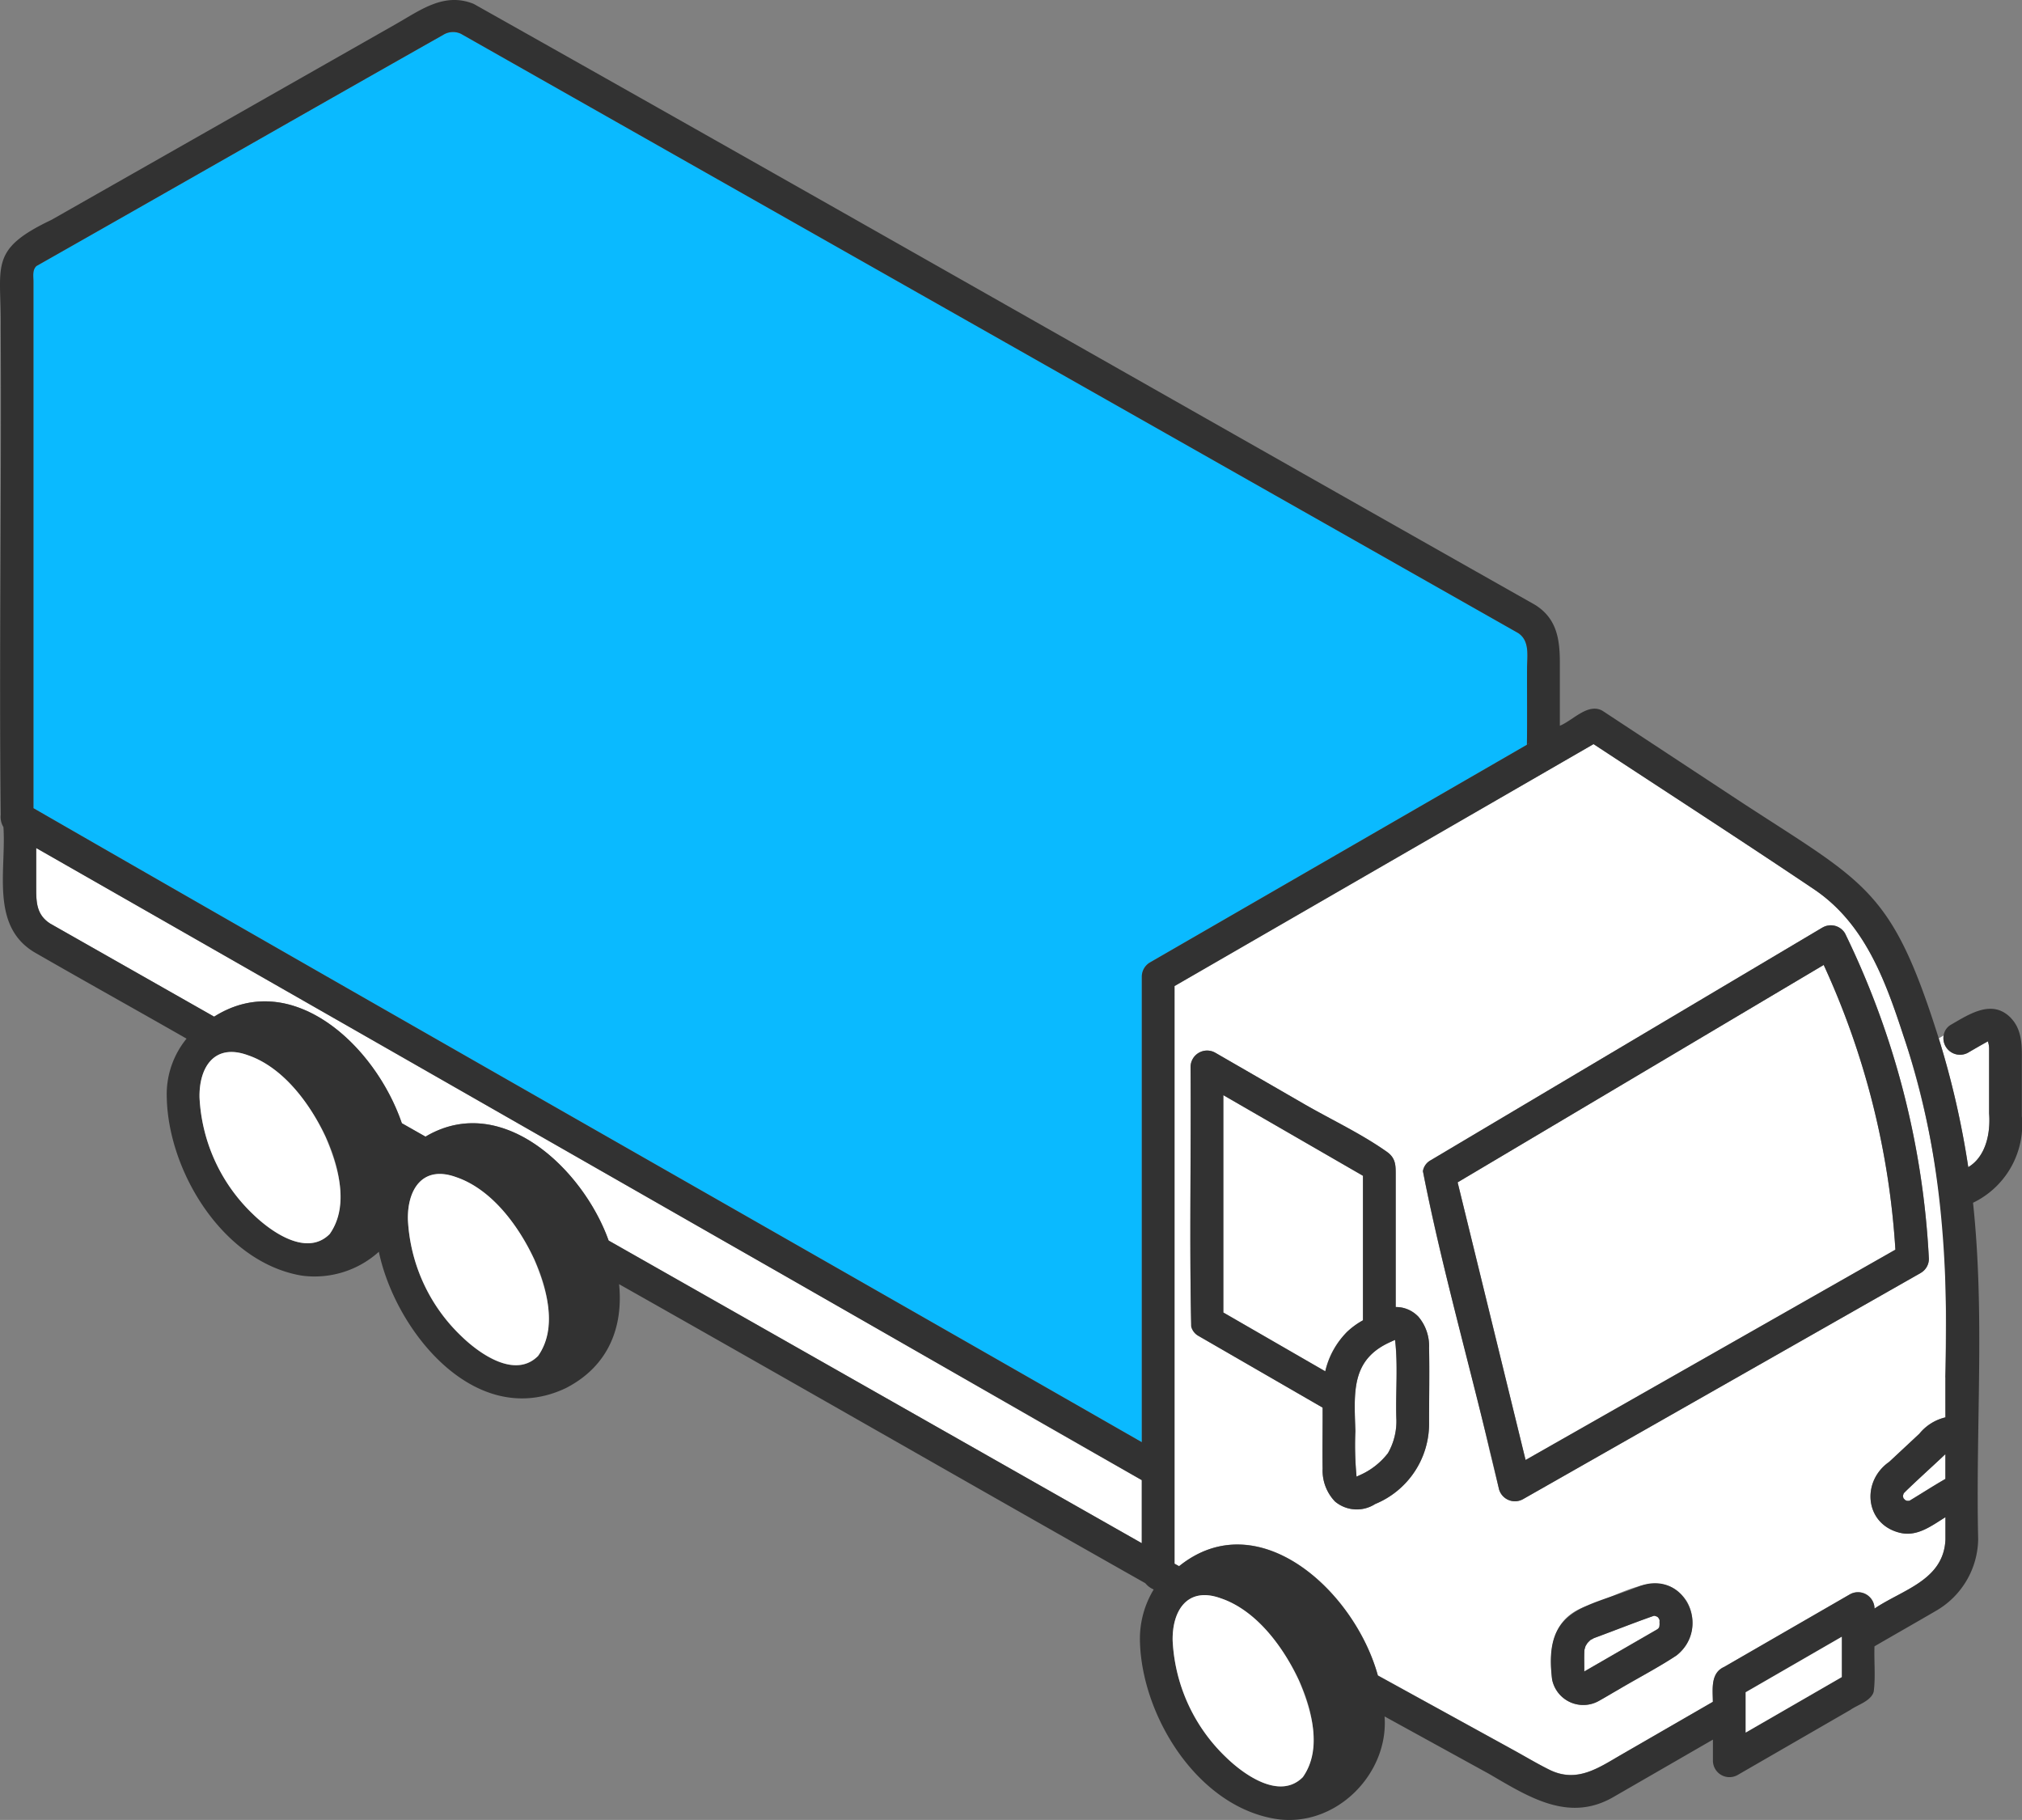 <svg id="グループ_12043" data-name="グループ 12043" xmlns="http://www.w3.org/2000/svg" xmlns:xlink="http://www.w3.org/1999/xlink" width="161.571" height="145.409" viewBox="0 0 161.571 145.409">
  <rect x="0" y="0" width="161.571" height="145.409" fill="#808080" stroke="none"/>
  <defs>
    <clipPath id="clip-path">
      <rect id="長方形_24906" data-name="長方形 24906" width="161.571" height="145.409" fill="none"/>
    </clipPath>
  </defs>
  <g id="グループ_12042" data-name="グループ 12042" clip-path="url(#clip-path)">
    <path id="パス_2956" data-name="パス 2956" d="M200.238,104.836l0,0c-.009-.029-.014-.05,0,0" transform="translate(-41.435 -21.688)" fill="#fff"/>
    <path id="パス_2957" data-name="パス 2957" d="M58.817,116.962,3.645,85.434v3.215c0,1.133.035,2.133,1.119,2.822q6.549,3.72,13.1,7.437c6.165-3.9,12.842,2.222,15,8.514l1.889,1.072c6.073-3.609,12.588,2.581,14.631,8.3l42.6,24.181v-5.04c-11.085-6.28-22.092-12.7-33.176-18.979" transform="translate(-0.754 -17.679)" fill="#fff"/>
    <path id="パス_2958" data-name="パス 2958" d="M197.7,114.841c1.415-.846,1.787-2.724,1.666-4.291q0-2.561,0-5.123a1.824,1.824,0,0,0-.1-.635c-.506.277-1.084.615-1.595.91a1.327,1.327,0,0,1-1.94-1.379l-.391.228a69.674,69.674,0,0,1,2.359,10.291" transform="translate(-40.422 -21.588)" fill="#fff"/>
    <path id="パス_2959" data-name="パス 2959" d="M200.312,104.9a.052.052,0,0,0,.014,0l-.01,0,0,0" transform="translate(-41.451 -21.707)" fill="#fff"/>
    <path id="パス_2960" data-name="パス 2960" d="M200.328,104.892c.021.014.09-.082-.01,0l.01,0" transform="translate(-41.453 -21.698)" fill="#fff"/>
    <path id="パス_2961" data-name="パス 2961" d="M115.657,64.241l7.046-4.068c.032-2.03,0-4.059.012-6.088,0-1,.24-2.206-.706-2.838L37.524,3.366a1.475,1.475,0,0,0-1.406.081C25.278,9.576,14.426,15.789,3.6,21.923c-.339.324-.236.8-.236,1.243V65.237C32.838,82.2,62.42,98.994,91.933,115.894v-37.2a1.317,1.317,0,0,1,.648-1.13l23.076-13.323" transform="translate(-0.694 -0.667)" fill="#0abaff"/>
    <path id="パス_2962" data-name="パス 2962" d="M154.052,74.833a.492.492,0,0,0-.091.105l.04-.022a.278.278,0,0,1,.052-.083" transform="translate(-31.86 -15.486)" fill="#3caadc"/>
    <path id="パス_2963" data-name="パス 2963" d="M192.352,149.079a6.319,6.319,0,0,0-.558.543l-.006.009c-.008.036-.04.127-.056.174a.452.452,0,0,1,0,.058c.013.046.029.1.037.143v0c0,.009.011.018.017.028a1.223,1.223,0,0,1,.11.117l.084.043c.04.013.063.023.089.029a1.3,1.3,0,0,1,.14,0,.448.448,0,0,0,.067-.021c.949-.573,1.887-1.178,2.846-1.731V146.49l-2.777,2.589" transform="translate(-39.676 -30.314)" fill="#fff"/>
    <path id="パス_2964" data-name="パス 2964" d="M173.5,98.764l-26.634,15.817q2.715,11.092,5.43,22.183l29.55-16.805a63.783,63.783,0,0,0-5.728-22.749L173.5,98.764" transform="translate(-30.391 -20.116)" fill="#fff"/>
    <path id="パス_2965" data-name="パス 2965" d="M176.613,98.329c-1.466-4.485-3.1-9.036-7.183-11.776-5.83-3.918-11.733-7.729-17.6-11.587L118.345,94.3v46.142l.367.2c6.276-5.053,13.988,1.9,15.882,8.733l10.771,5.923c.97.533,1.927,1.11,2.918,1.6,2.21,1.1,3.938-.143,5.773-1.2l7.306-4.218c-.01-1.01-.2-2.3.9-2.788l10.049-5.8a1.32,1.32,0,0,1,1.968,1.136c2.245-1.517,5.527-2.255,5.668-5.517v-1.784c-1.1.679-2.238,1.575-3.615,1.251-2.816-.664-3.148-4.091-.88-5.671l2.411-2.248a3.809,3.809,0,0,1,2.083-1.306c-.059-5.223.226-10.461-.254-15.667a68.87,68.87,0,0,0-3.076-14.753m-37.933,30.82a6.945,6.945,0,0,1-4.312,6.533,2.708,2.708,0,0,1-3.208-.206,3.575,3.575,0,0,1-.986-2.627c-.024-1.623.01-3.248,0-4.872l-9.9-5.717a1.2,1.2,0,0,1-.6-.764c-.149-6.9,0-13.835-.052-20.746a1.321,1.321,0,0,1,1.969-1.13l7.076,4.085c2.183,1.26,4.587,2.38,6.646,3.837.729.515.7,1.123.7,1.888v10.514c1.715-.049,2.734,1.695,2.665,3.256.039,1.981,0,3.967,0,5.948m19.773,18.627c-2,1.286-4.13,2.4-6.179,3.618a2.54,2.54,0,0,1-3.762-1.7c-.281-2.494.017-4.877,2.676-5.836,2.639-.761,6.116-3.424,8.091-.4a3.358,3.358,0,0,1-.826,4.318m19.518-30.562-31.777,18.072a1.322,1.322,0,0,1-1.922-.782q-.382-1.557-.763-3.114c-1.688-7.439-3.894-14.849-5.32-22.308a1.209,1.209,0,0,1,.611-.863l3.854-2.289L170.13,89.613a1.323,1.323,0,0,1,1.79.469,66.958,66.958,0,0,1,6.7,26,1.294,1.294,0,0,1-.648,1.13" transform="translate(-24.49 -15.513)" fill="#fff"/>
    <path id="パス_2966" data-name="パス 2966" d="M175.308,93.392l-27.475,16.316L143.98,112a1.2,1.2,0,0,0-.611.863c1.678,8.5,4.141,16.945,6.082,25.422a1.322,1.322,0,0,0,1.922.782l31.776-18.072a1.3,1.3,0,0,0,.649-1.129,66.968,66.968,0,0,0-6.7-26,1.322,1.322,0,0,0-1.791-.469M153.933,134.6l-2.361,1.343q-2.716-11.092-5.431-22.183l29.252-17.371a63.784,63.784,0,0,1,5.729,22.748L153.933,134.6" transform="translate(-29.668 -19.291)" fill="#323232"/>
    <path id="パス_2967" data-name="パス 2967" d="M160.713,81.364c-1.485-1.577-3.317-.358-4.786.489a1.186,1.186,0,0,0-.619.88l.762-.444-.762.444a1.327,1.327,0,0,0,1.94,1.38c.51-.3,1.09-.634,1.595-.911a1.842,1.842,0,0,1,.1.636q0,2.561,0,5.123c.121,1.566-.252,3.447-1.666,4.291a69.629,69.629,0,0,0-2.359-10.291l-.664.388.664-.388c-3.752-11.909-5.753-12.335-15.7-18.82l-11.176-7.356c-1.16-.642-2.359.78-3.4,1.2v-5c0-1.871-.217-3.555-1.977-4.657C94.384,32.349,66.162,16.235,37.854.312,35.5-.642,33.631.788,31.631,1.925L4.1,17.573C-.947,19.97.113,21.237.057,26.165.135,39.142-.081,52.127.057,65.1a1.559,1.559,0,0,0,.217.982c.236,3.432-1.06,7.9,2.49,10.011,4.034,2.321,8.1,4.581,12.143,6.893a7.028,7.028,0,0,0-1.581,4.707c.127,5.981,4.563,13.192,10.8,14.228a7.662,7.662,0,0,0,6.146-1.907c1.335,6.379,7.758,14.316,14.95,10.889,3.457-1.776,4.585-4.946,4.247-8.3,14.039,7.927,28.017,15.959,42.051,23.893a1.72,1.72,0,0,0,.668.5,7.591,7.591,0,0,0-1.1,4.095c.127,5.981,4.563,13.192,10.8,14.228,4.805.783,9.1-3.57,8.748-8.18l8.307,4.567c3.135,1.815,6.36,3.953,9.957,1.885q3.99-2.3,7.974-4.6v1.7a1.321,1.321,0,0,0,1.969,1.13l9.007-5.2c.589-.412,1.5-.655,1.823-1.32a1.117,1.117,0,0,0,.052-.163c.15-1.18.016-2.409.059-3.6,1.654-.962,3.321-1.906,4.973-2.871a6.719,6.719,0,0,0,3.312-5.669c-.209-8.962.548-17.975-.411-26.9a6.941,6.941,0,0,0,3.9-6.931V85.1c0-1.285.107-2.718-.846-3.731m-1.91,1.783c-.013-.048-.007-.028,0,0l0,0m.057.044,0,0,.01,0a.052.052,0,0,1-.014,0m.032,0-.017,0-.01,0c.048-.033.079-.054.027.006m-36.7-23.847a.273.273,0,0,0-.052.082l-.04.023a.492.492,0,0,1,.091-.105M26.341,98.6c-1.833,1.835-4.671-.171-6.142-1.6a13.819,13.819,0,0,1-4.255-9.3c-.052-2.4,1.17-4.363,3.85-3.39,4.482,1.406,9.426,10.079,6.547,14.3m16.65,9.742c-1.833,1.835-4.671-.171-6.142-1.6a13.813,13.813,0,0,1-4.255-9.3c-.052-2.4,1.169-4.363,3.85-3.39,4.482,1.407,9.426,10.079,6.547,14.3M91.239,123.3,48.636,99.12C46.594,93.4,40.076,87.206,34,90.815l-1.889-1.072c-2.157-6.291-8.839-12.412-15-8.514q-6.551-3.72-13.1-7.437C2.926,73.1,2.892,72.1,2.892,70.97V67.755q44.186,25.231,88.348,50.506Zm.648-46.4a1.317,1.317,0,0,0-.648,1.13v37.2c-29.512-16.9-59.095-33.7-88.565-50.656V22.5c0-.441-.1-.918.236-1.243C13.733,15.122,24.585,8.908,35.424,2.78A1.477,1.477,0,0,1,36.83,2.7Q79.072,26.64,121.315,50.581c.946.631.707,1.839.707,2.837-.01,2.03.019,4.059-.012,6.088L91.887,76.9M104.1,142c-1.832,1.835-4.67-.171-6.142-1.6a13.816,13.816,0,0,1-4.256-9.3c-.051-2.4,1.17-4.363,3.85-3.39,4.482,1.407,9.427,10.079,6.547,14.3m43.068-8.007-7.677,4.432V135.2l7.677-4.432Zm8.285-15.838c-.96.553-1.9,1.159-2.846,1.731a.461.461,0,0,1-.067.021c-.049,0-.1,0-.14,0s-.049-.016-.089-.029l-.084-.043a1.07,1.07,0,0,0-.111-.117c-.006-.01-.012-.019-.017-.028v0c-.009-.038-.025-.1-.037-.143a.447.447,0,0,0,0-.058c.017-.048.048-.138.056-.174l0-.009c1.082-1.075,2.23-2.08,3.335-3.132Zm0-8.109v3.191a3.807,3.807,0,0,0-2.083,1.307l-2.411,2.248c-2.27,1.581-1.935,5.008.88,5.672,1.377.322,2.51-.573,3.615-1.251v1.784c-.141,3.261-3.423,4-5.668,5.517a1.321,1.321,0,0,0-1.969-1.136l-10.049,5.8c-1.1.492-.906,1.779-.9,2.788l-7.307,4.218c-1.834,1.06-3.562,2.306-5.772,1.2-.991-.494-1.949-1.071-2.918-1.6l-10.771-5.923c-1.891-6.83-9.61-13.787-15.883-8.732l-.366-.2V78.783l33.482-19.331c5.869,3.857,11.773,7.67,17.6,11.587,4.078,2.741,5.717,7.292,7.183,11.777,3,8.758,3.615,18.041,3.329,27.228" transform="translate(0 0)" fill="#323232"/>
    <path id="パス_2968" data-name="パス 2968" d="M134.414,116.778l-11.158-6.442v17.358l8.147,4.7a6.172,6.172,0,0,1,3.011-4.071Z" transform="translate(-25.506 -22.832)" fill="#fff"/>
    <path id="パス_2969" data-name="パス 2969" d="M136.532,148.8l.076-.021H136.6c-.02.007-.043.015-.068.022" transform="translate(-28.253 -30.787)" fill="#fff"/>
    <path id="パス_2970" data-name="パス 2970" d="M139.445,135.126c-3.294,1.36-2.989,4.136-2.9,7.154a26.613,26.613,0,0,0,.094,3.624c.013,0,.011,0,0,0l0,.007a.727.727,0,0,0,.159-.07,5.776,5.776,0,0,0,2.354-1.806,5.125,5.125,0,0,0,.662-2.833c-.059-2.036.144-4.2-.1-6.21a1.832,1.832,0,0,0-.276.129" transform="translate(-28.246 -27.935)" fill="#fff"/>
    <path id="パス_2971" data-name="パス 2971" d="M136.69,148.786c0,.012,0,.01,0,.018l.01-.006a.041.041,0,0,0-.014-.014v0" transform="translate(-28.286 -30.788)" fill="#fff"/>
    <path id="パス_2972" data-name="パス 2972" d="M140.511,134.894s.011.006.014.01c-.01-.035-.019-.064-.014-.01" transform="translate(-29.076 -27.908)" fill="#fff"/>
    <path id="パス_2973" data-name="パス 2973" d="M138.162,127.1a2.516,2.516,0,0,0-1.818-.772V115.818c0-.765.027-1.373-.7-1.888-2.059-1.458-4.463-2.577-6.647-3.838l-7.075-4.085a1.321,1.321,0,0,0-1.969,1.13c.05,6.912-.1,13.845.052,20.747a1.2,1.2,0,0,0,.6.763l9.9,5.718c.01,1.623-.025,3.248,0,4.871a3.581,3.581,0,0,0,.987,2.628,2.71,2.71,0,0,0,3.208.206,6.947,6.947,0,0,0,4.312-6.533c0-1.982.039-3.967,0-5.948a3.65,3.65,0,0,0-.847-2.485m-1.895,1.793s-.014-.007-.014-.01c0-.054,0-.025.014.01m-3.871-.528a6.751,6.751,0,0,0-1.681,3.1l-8.146-4.7V109.4l11.158,6.442v11.548a6.113,6.113,0,0,0-1.331.975m.7,11.545.067-.022h.009l-.076.021m.129,0c0-.009,0-.006,0-.018v0a.049.049,0,0,1,.014.014l-.01.006m3.165-4.746A5.127,5.127,0,0,1,135.73,138a5.767,5.767,0,0,1-2.354,1.805.742.742,0,0,1-.159.071l0-.008c.01,0,.012-.006,0,0a26.747,26.747,0,0,1-.094-3.624c-.1-3.264-.379-5.884,3.174-7.284.242,2.006.04,4.173.1,6.209" transform="translate(-24.819 -21.901)" fill="#323232"/>
    <path id="パス_2974" data-name="パス 2974" d="M175.889,172.546l7.677-4.432V164.9l-7.677,4.432Z" transform="translate(-36.397 -34.122)" fill="#fff"/>
    <path id="パス_2975" data-name="パス 2975" d="M159.563,168.51l0,0c.013.016.029.033.037.044-.015-.021-.018-.024-.029-.038l-.006,0" transform="translate(-33.019 -34.87)" fill="#fff"/>
    <path id="パス_2976" data-name="パス 2976" d="M159.429,168.495l.056-.033,0,0-.061.036" transform="translate(-32.991 -34.86)" fill="#fff"/>
    <path id="パス_2977" data-name="パス 2977" d="M165.629,163.093c-.008-.024-.009-.027-.013-.043-.025-.04-.053-.086-.069-.115l-.016-.017c-.029-.025-.033-.03-.047-.043l-.06-.036c-.049-.017-.118-.044-.144-.052a.24.24,0,0,1-.093,0h-.024c-1.6.562-3.179,1.192-4.772,1.778a2.541,2.541,0,0,1-.271.143c-.089.094-.17.16-.258.27-.06.089-.1.164-.148.253.026-.048.067-.231-.006.013-.025.092-.054.174-.076.27-.033.575,0,1.141-.014,1.716l5.81-3.355.056-.036.059-.058a.131.131,0,0,1,.017-.019l0,0s.007-.009.011-.013.009-.011.016-.016l.006-.006c.015-.041.025-.083.036-.125.013-.1.008-.349.015-.474,0-.012-.009-.022-.015-.041" transform="translate(-33.03 -33.686)" fill="#fff"/>
    <path id="パス_2978" data-name="パス 2978" d="M166.771,162.787h0" transform="translate(-34.507 -33.686)" fill="#fff"/>
    <path id="パス_2979" data-name="パス 2979" d="M166.722,162.781c-.059-.019-.1-.011-.1,0,.033,0,.032,0,.009,0l.007,0a.5.5,0,0,0,.091,0l-.006,0" transform="translate(-34.48 -33.683)" fill="#fff"/>
    <path id="パス_2980" data-name="パス 2980" d="M159.619,168.505h0l0,0h0Z" transform="translate(-33.031 -34.869)" fill="#fff"/>
    <path id="パス_2981" data-name="パス 2981" d="M163.436,159.7c-4.311,1.78-7.826,1.648-7.077,7.49a2.539,2.539,0,0,0,3.761,1.7c.523-.284,1.033-.6,1.55-.895,1.529-.926,3.147-1.731,4.629-2.723,2.788-2.194.649-6.787-2.862-5.569m-4.607,6.909-.056.033.061-.036,0,0m.048.036h0l.006.006.029.037c-.009-.012-.024-.029-.037-.044m.047,0h0v0h0l0,0m6.024-3.926c0,.062-.021.211-.014.212-.011.042-.022.084-.036.125l-.006.007c-.006,0-.01.01-.015.016l-.011.012h0a.124.124,0,0,0-.017.019l-.059.058c-.017.011-.022.013-.057.036l-5.809,3.354c.01-.574-.019-1.14.014-1.716.021-.1.05-.178.076-.27.072-.243.032-.06,0-.013.052-.089.089-.165.148-.253.088-.11.17-.177.259-.27a2.536,2.536,0,0,0,.271-.144c1.592-.585,3.171-1.215,4.772-1.777h.023l-.007,0c.024,0,.025-.007-.008,0,0-.01.042-.017.1,0l.006,0h0l.144.052.06.035.046.044a.157.157,0,0,1,.017.017c.016.029.044.075.068.115.006.02.021.063.029.083a2.08,2.08,0,0,0,0,.263" transform="translate(-32.335 -33.005)" fill="#323232"/>
    <path id="パス_2982" data-name="パス 2982" d="M166.732,162.788a.583.583,0,0,1-.092,0,.237.237,0,0,0,.094,0h0" transform="translate(-34.484 -33.686)" fill="#323232"/>
    <path id="パス_2983" data-name="パス 2983" d="M128.212,167.464c-1.231-2.63-3.342-5.532-6.209-6.509-2.678-.973-3.9.987-3.85,3.39a13.819,13.819,0,0,0,4.255,9.3c1.469,1.433,4.311,3.44,6.142,1.6,1.62-2.259.675-5.452-.338-7.789" transform="translate(-24.449 -33.254)" fill="#fff"/>
    <path id="パス_2984" data-name="パス 2984" d="M51.158,125.029c-1.232-2.63-3.342-5.531-6.21-6.509-2.678-.973-3.9.987-3.85,3.39a13.816,13.816,0,0,0,4.256,9.3c1.469,1.434,4.31,3.44,6.141,1.6,1.62-2.259.675-5.452-.337-7.789" transform="translate(-8.504 -24.473)" fill="#fff"/>
    <path id="パス_2985" data-name="パス 2985" d="M30.163,112.744c-1.231-2.63-3.342-5.531-6.209-6.509-2.678-.972-3.9.987-3.85,3.39a13.817,13.817,0,0,0,4.255,9.3c1.469,1.433,4.311,3.44,6.142,1.605,1.62-2.26.675-5.452-.338-7.789" transform="translate(-4.16 -21.931)" fill="#fff"/>
  </g>
</svg>
